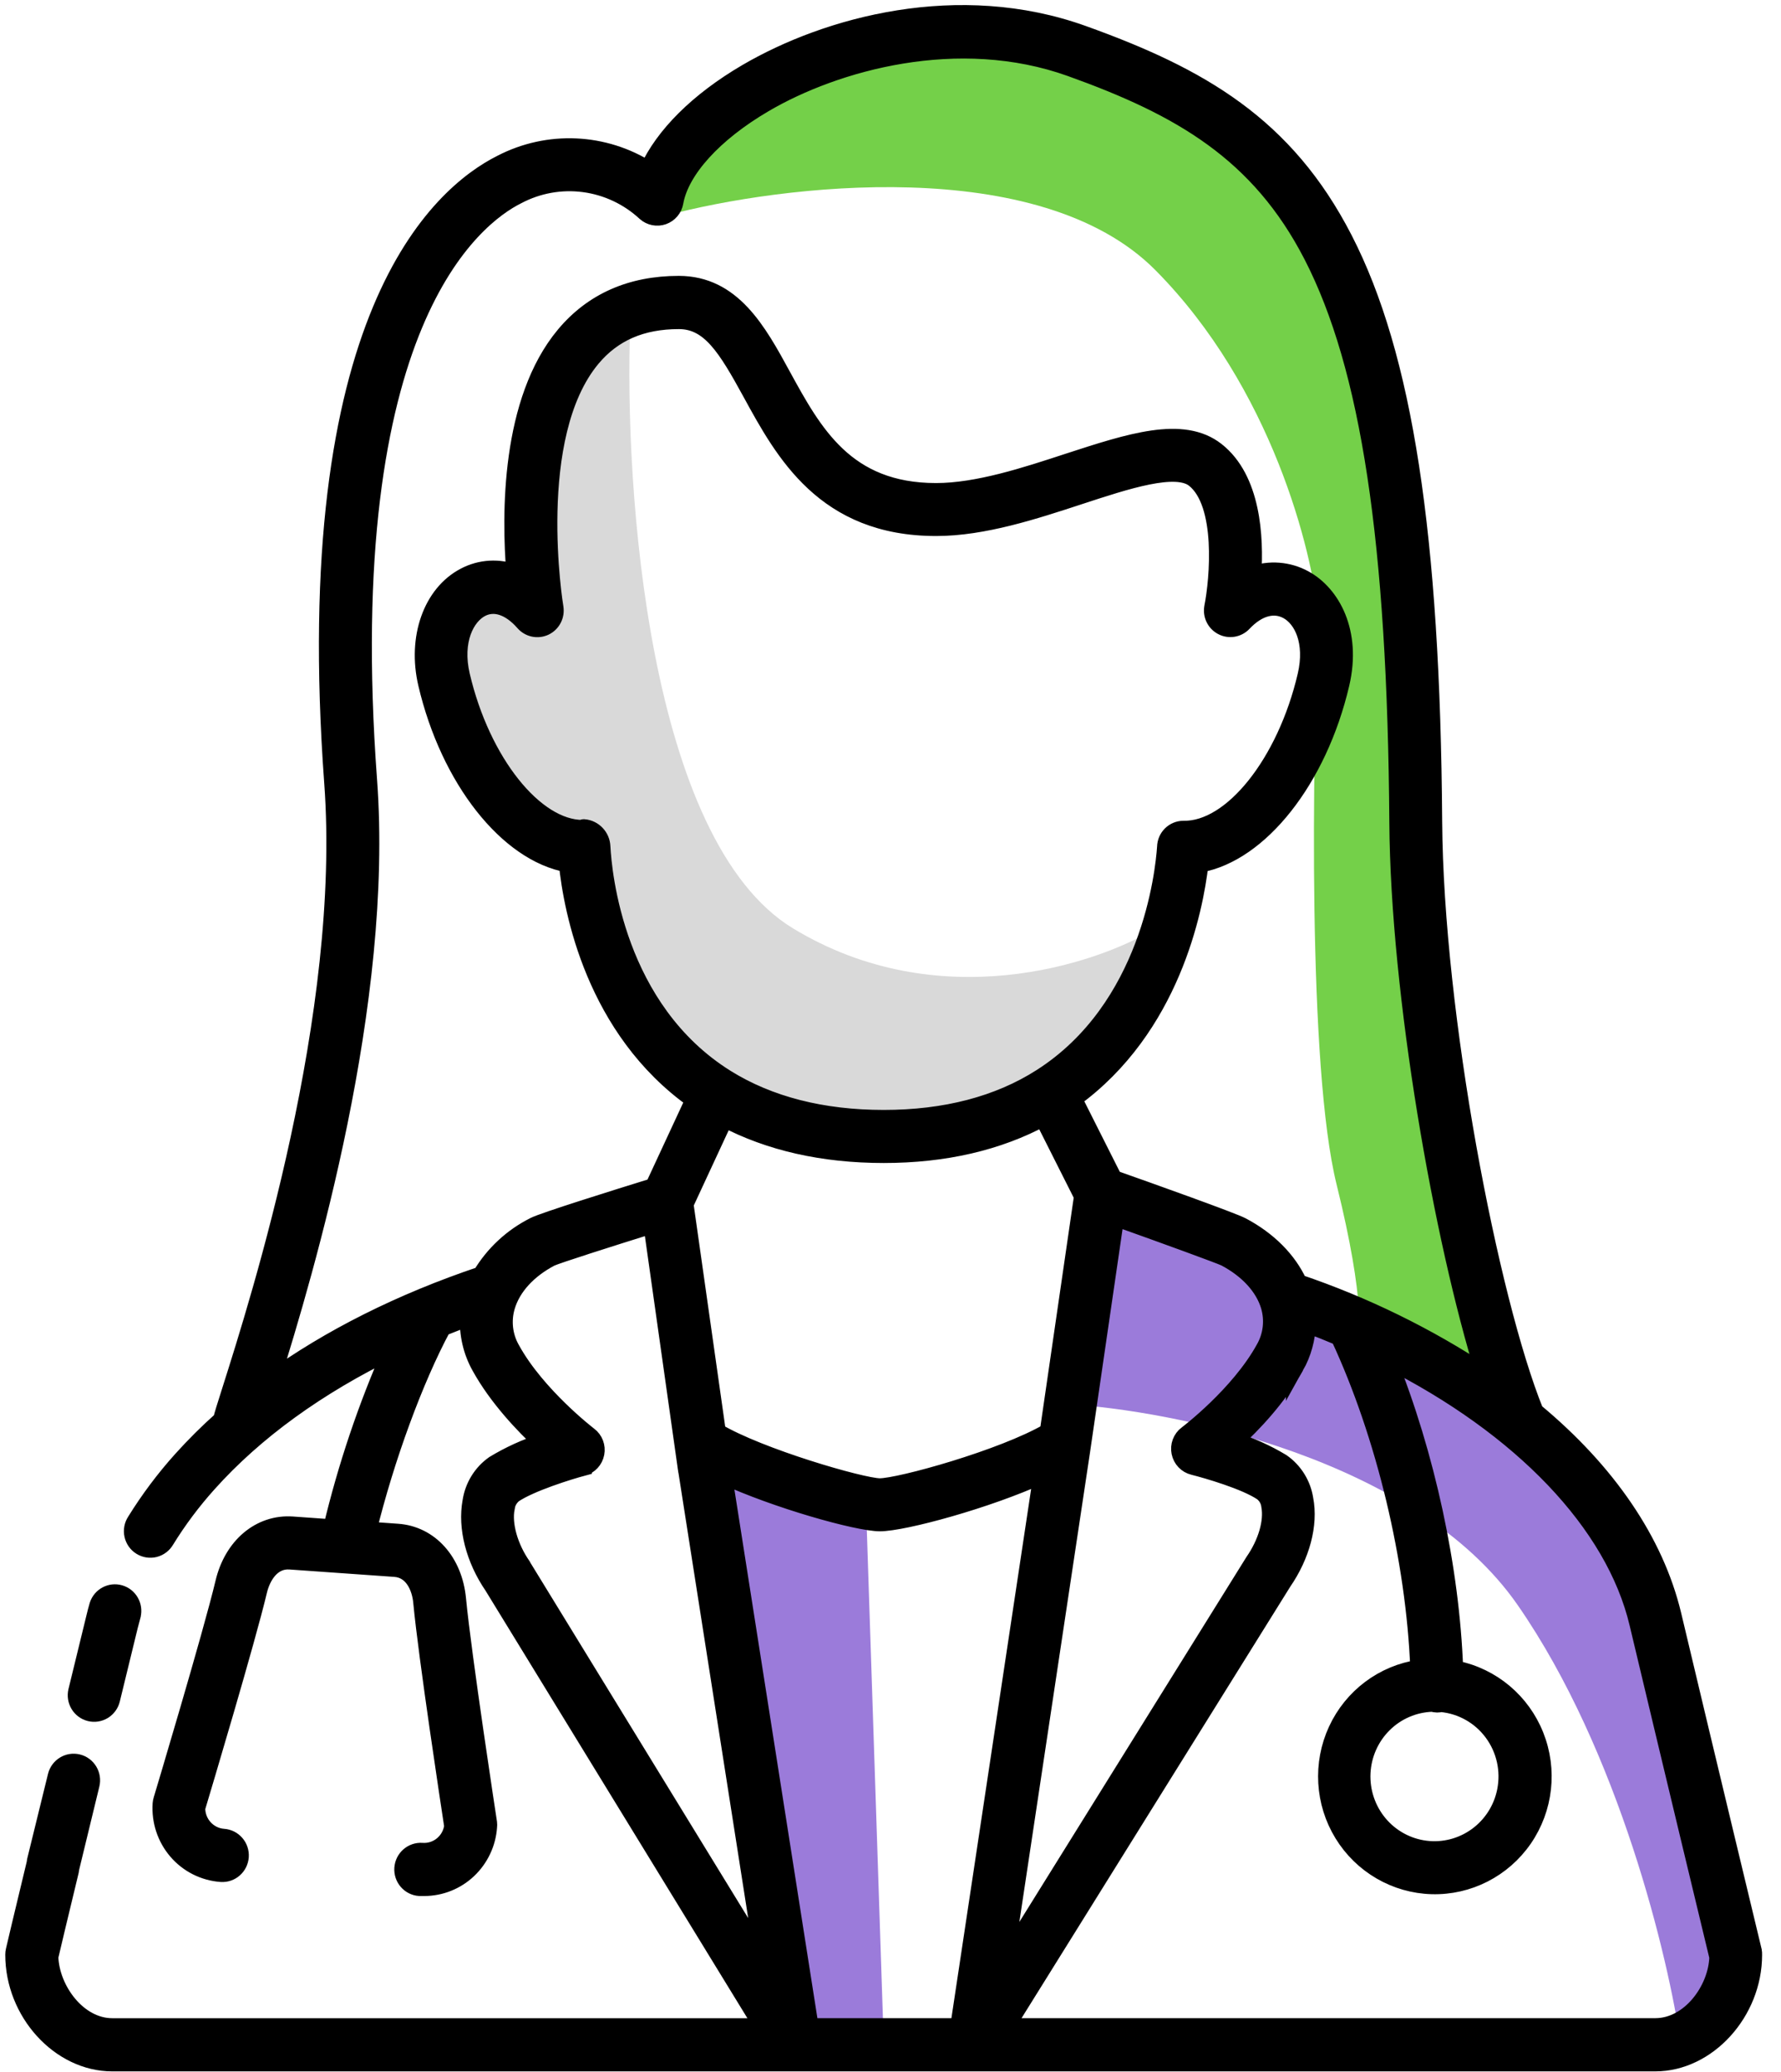 <svg width="49" height="57" viewBox="0 0 49 57" fill="none" xmlns="http://www.w3.org/2000/svg">
<path d="M2.476 47.1C2.599 47.131 2.729 47.11 2.837 47.045C2.945 46.978 3.023 46.871 3.053 46.748L3.547 44.722C3.571 44.624 3.597 44.526 3.624 44.43V44.429C3.686 44.178 3.54 43.922 3.294 43.85C3.048 43.778 2.789 43.916 2.709 44.162C2.677 44.272 2.648 44.381 2.622 44.492L2.128 46.517L2.128 46.518C2.065 46.776 2.22 47.036 2.476 47.1L2.476 47.1Z" fill="black" stroke="black" stroke-width="0.5"/>
<path d="M36.276 16.991C36.11 15.147 34.98 10.653 31.791 7.434C28.601 4.214 21.491 5.086 18.335 5.925C18.667 4.583 20.329 1.699 24.315 0.894C29.299 -0.112 30.794 1.9 34.781 4.415C37.97 6.428 38.767 13.638 38.767 16.991C38.767 19.339 38.867 24.839 39.266 28.059C39.664 31.278 41.093 36.443 41.758 38.623L39.266 37.114H37.272C37.438 36.946 37.571 35.806 36.774 32.586C35.977 29.366 36.11 20.848 36.276 16.991Z" fill="#74D049"/>
<path d="M21.823 25.541C17.837 23.127 17.172 13.468 17.338 8.941H16.342L14.847 11.959V16.487C14.514 16.319 13.651 16.084 12.853 16.487C11.857 16.99 12.355 19.002 12.853 21.014C13.252 22.624 15.013 23.026 15.843 23.026L16.342 25.038C16.176 26.212 17.039 29.063 21.823 31.075C26.608 33.087 29.797 29.901 30.794 28.057L31.791 25.541C30.129 26.548 25.81 27.956 21.823 25.541Z" fill="#D9D9D9"/>
<path d="M41.757 44.155C38.967 40.131 32.289 38.789 29.299 38.621L30.295 32.585L33.784 34.094L35.777 35.603L39.764 37.615L44.249 41.137L45.744 44.658L47.737 54.216L46.242 56.228C45.91 53.881 44.548 48.179 41.757 44.155Z" fill="#9B7BDA"/>
<path d="M24.315 56.23L23.817 41.138L19.332 39.629L21.824 56.23H24.315Z" fill="#9B7BDA"/>
<path d="M48.221 53.66C48.209 53.609 46.994 48.571 46.011 44.433C45.528 42.405 44.2 40.479 42.22 38.836C40.971 35.744 39.465 27.923 39.428 22.607C39.374 14.73 38.614 9.788 36.962 6.58C35.356 3.459 33.027 2.111 29.784 0.949C26.382 -0.272 22.778 0.699 20.539 2.012C19.214 2.789 18.268 3.736 17.837 4.687V4.688C16.619 3.912 15.085 3.843 13.803 4.506C12.095 5.359 8.228 8.727 9.17 21.53C9.64 27.895 7.164 35.706 6.349 38.273C6.207 38.718 6.139 38.935 6.11 39.064C5.724 39.408 5.357 39.773 5.011 40.157C4.536 40.684 4.11 41.253 3.736 41.857C3.666 41.965 3.642 42.098 3.67 42.225C3.698 42.351 3.775 42.461 3.885 42.529C3.994 42.597 4.126 42.618 4.251 42.587C4.375 42.556 4.482 42.475 4.547 42.364C4.89 41.807 5.282 41.284 5.718 40.799C7.007 39.36 8.735 38.111 10.801 37.111C10.098 38.7 9.543 40.352 9.139 42.044L8.045 41.966C7.164 41.904 6.41 42.535 6.173 43.54C5.839 44.949 4.483 49.468 4.469 49.513V49.512C4.458 49.547 4.452 49.582 4.449 49.618C4.417 50.089 4.57 50.554 4.877 50.911C5.183 51.268 5.618 51.486 6.084 51.52C6.348 51.539 6.576 51.339 6.595 51.072C6.613 50.806 6.414 50.576 6.151 50.557C5.723 50.527 5.392 50.164 5.397 49.731C5.564 49.174 6.775 45.127 7.099 43.761C7.201 43.334 7.485 42.89 7.977 42.924L10.867 43.128C11.358 43.163 11.582 43.643 11.62 44.081C11.761 45.575 12.384 49.664 12.471 50.234V50.233C12.416 50.663 12.038 50.975 11.61 50.943C11.347 50.925 11.118 51.125 11.099 51.391C11.08 51.657 11.279 51.888 11.542 51.906H11.67C12.116 51.906 12.545 51.735 12.87 51.428C13.196 51.12 13.395 50.7 13.426 50.251C13.43 50.216 13.43 50.18 13.426 50.144C13.419 50.099 12.719 45.533 12.572 43.987C12.474 42.961 11.818 42.227 10.937 42.165L10.109 42.106C10.599 40.112 11.392 37.944 12.164 36.508C12.407 36.41 12.655 36.314 12.906 36.222V36.222C12.88 36.699 12.99 37.175 13.225 37.591C13.691 38.433 14.408 39.192 14.936 39.68C14.468 39.831 14.02 40.035 13.599 40.29C13.261 40.528 13.036 40.896 12.974 41.307C12.842 42.02 13.065 42.886 13.57 43.623L21.009 55.767H3.088C2.134 55.767 1.383 54.737 1.355 53.827C1.411 53.586 1.63 52.664 1.922 51.458C1.927 51.435 1.93 51.411 1.932 51.387L2.49 49.088C2.553 48.829 2.396 48.568 2.14 48.505C1.884 48.442 1.626 48.599 1.563 48.858L0.99 51.193C0.985 51.216 0.982 51.24 0.98 51.264C0.646 52.642 0.41 53.647 0.408 53.657V53.657C0.399 53.693 0.395 53.73 0.395 53.768C0.393 55.348 1.65 56.73 3.088 56.73H21.81C21.83 56.731 21.85 56.731 21.869 56.73H21.91H45.541C46.972 56.73 48.23 55.348 48.23 53.774C48.232 53.736 48.229 53.698 48.221 53.661L48.221 53.66ZM10.124 21.46C9.197 8.896 13.029 5.966 14.225 5.369C14.791 5.069 15.435 4.953 16.069 5.037C16.703 5.121 17.296 5.4 17.767 5.837C17.896 5.952 18.077 5.988 18.24 5.931C18.403 5.873 18.523 5.731 18.552 5.56C18.709 4.674 19.626 3.658 21.017 2.844C22.978 1.693 26.364 0.744 29.463 1.856C32.486 2.939 34.653 4.184 36.115 7.023C37.693 10.089 38.42 14.897 38.474 22.614C38.506 27.362 39.698 34.089 40.859 37.818C39.258 36.762 37.531 35.916 35.718 35.302C35.429 34.668 34.883 34.12 34.159 33.737C33.921 33.607 31.591 32.774 30.631 32.437L29.515 30.221C32.212 28.271 32.854 25.022 32.999 23.754C34.645 23.464 36.26 21.445 36.877 18.81C37.211 17.383 36.618 16.34 35.883 15.939C35.444 15.697 34.923 15.657 34.452 15.828C34.522 14.759 34.433 13.18 33.456 12.412C32.541 11.69 31.083 12.171 29.396 12.719C28.226 13.103 26.901 13.538 25.753 13.538C23.259 13.538 22.372 11.914 21.512 10.344C20.84 9.11 20.141 7.839 18.675 7.839C17.364 7.839 16.312 8.305 15.544 9.223C14.034 11.029 14.047 14.139 14.182 15.785C13.73 15.608 13.225 15.637 12.795 15.863C11.888 16.335 11.46 17.548 11.753 18.805C12.37 21.438 13.98 23.455 15.624 23.749C15.756 25.031 16.361 28.299 19.111 30.249L17.994 32.654C16.948 32.977 14.95 33.603 14.71 33.728C14.104 34.03 13.595 34.501 13.246 35.085C11.035 35.829 9.072 36.814 7.442 37.992C8.402 34.932 10.579 27.585 10.124 21.459L10.124 21.46ZM32.48 39.951C32.517 40.135 32.656 40.281 32.838 40.325C33.206 40.417 34.269 40.724 34.734 41.039C34.855 41.132 34.934 41.271 34.951 41.423C35.032 41.86 34.859 42.454 34.499 42.971L34.486 42.992L27.618 54.029L29.743 39.908L30.681 33.473C32.112 33.983 33.543 34.505 33.716 34.586C34.346 34.92 34.78 35.395 34.938 35.926H34.938C35.054 36.323 35.003 36.751 34.797 37.108C34.098 38.379 32.677 39.457 32.662 39.466C32.513 39.578 32.442 39.768 32.48 39.952L32.48 39.951ZM19.721 39.394L18.83 33.122L19.93 30.752C21.173 31.408 22.645 31.742 24.315 31.742C25.986 31.742 27.46 31.4 28.702 30.727L29.799 32.905L28.855 39.395C27.596 40.129 24.758 40.915 24.204 40.915C23.7 40.91 20.893 40.094 19.715 39.395L19.721 39.394ZM15.252 16.714C15.244 16.667 14.481 11.993 16.275 9.845C16.862 9.144 17.648 8.803 18.678 8.803C19.541 8.803 20.001 9.564 20.68 10.805C21.579 12.449 22.699 14.495 25.756 14.495C27.055 14.495 28.456 14.035 29.691 13.63C31.002 13.2 32.352 12.757 32.867 13.165C33.726 13.845 33.531 15.947 33.383 16.699V16.7C33.341 16.91 33.442 17.122 33.631 17.221C33.819 17.32 34.05 17.281 34.196 17.126C34.597 16.7 35.046 16.575 35.429 16.783C35.844 17.009 36.166 17.654 35.948 18.588C35.385 20.996 33.903 22.855 32.561 22.828C32.301 22.828 32.089 23.037 32.084 23.3C32.035 24.022 31.638 27.745 28.65 29.649C27.472 30.401 26.012 30.782 24.314 30.782C22.616 30.782 21.151 30.406 19.971 29.671C16.924 27.77 16.582 24.026 16.544 23.291C16.534 23.025 16.329 22.808 16.067 22.785H16.057C16.049 22.785 16.039 22.805 16.031 22.805C14.706 22.805 13.239 20.972 12.68 18.586C12.455 17.623 12.808 16.942 13.231 16.722C13.602 16.529 14.036 16.671 14.424 17.114V17.114C14.565 17.276 14.795 17.323 14.988 17.231C15.18 17.138 15.288 16.927 15.252 16.715L15.252 16.714ZM14.361 43.083C14.003 42.568 13.825 41.941 13.91 41.487H13.909C13.929 41.333 14.006 41.193 14.126 41.095C14.594 40.779 15.659 40.45 16.033 40.35V40.349C16.21 40.302 16.343 40.157 16.378 39.976C16.413 39.795 16.343 39.61 16.197 39.5C16.183 39.489 14.76 38.398 14.06 37.126C13.852 36.765 13.802 36.333 13.921 35.933C14.081 35.396 14.518 34.917 15.147 34.588C15.329 34.504 16.753 34.05 17.949 33.677L18.903 40.425C18.903 40.438 18.906 40.451 18.911 40.464L21.025 53.96L14.372 43.106L14.361 43.083ZM19.888 40.563C21.36 41.245 23.598 41.873 24.208 41.873C24.856 41.873 27.163 41.249 28.684 40.549L26.391 55.766H22.275L19.888 40.563ZM45.542 55.766H27.655L35.287 43.513C35.792 42.782 36.017 41.934 35.883 41.244C35.82 40.836 35.594 40.471 35.257 40.237C34.842 39.986 34.398 39.788 33.936 39.645C34.463 39.164 35.169 38.418 35.63 37.578L35.63 37.579C35.831 37.221 35.942 36.819 35.953 36.407C36.26 36.523 36.561 36.643 36.857 36.769C38.112 39.462 38.935 42.907 39.051 45.905H39.051C38.063 46.05 37.214 46.687 36.792 47.6C36.37 48.514 36.431 49.581 36.956 50.438C37.481 51.295 38.398 51.828 39.396 51.856C40.395 51.883 41.339 51.401 41.91 50.574C42.48 49.746 42.599 48.685 42.226 47.75C41.854 46.815 41.04 46.132 40.061 45.933L40.006 45.923C39.907 43.155 39.227 40.01 38.164 37.377C41.861 39.238 44.424 41.888 45.08 44.662C46.007 48.557 47.137 53.251 47.278 53.832C47.253 54.736 46.505 55.766 45.542 55.766L45.542 55.766ZM39.411 46.837C39.452 46.85 39.495 46.857 39.538 46.858H39.545C39.58 46.858 39.615 46.853 39.65 46.845C40.218 46.897 40.738 47.191 41.079 47.653C41.42 48.115 41.551 48.702 41.438 49.267C41.339 49.769 41.054 50.215 40.643 50.514C40.231 50.814 39.723 50.946 39.219 50.883C38.715 50.82 38.254 50.568 37.927 50.176C37.6 49.784 37.432 49.282 37.456 48.771C37.481 48.259 37.695 47.776 38.058 47.417C38.42 47.058 38.904 46.852 39.411 46.837L39.411 46.837Z" fill="black" stroke="black" stroke-width="0.5"/>
</svg>
